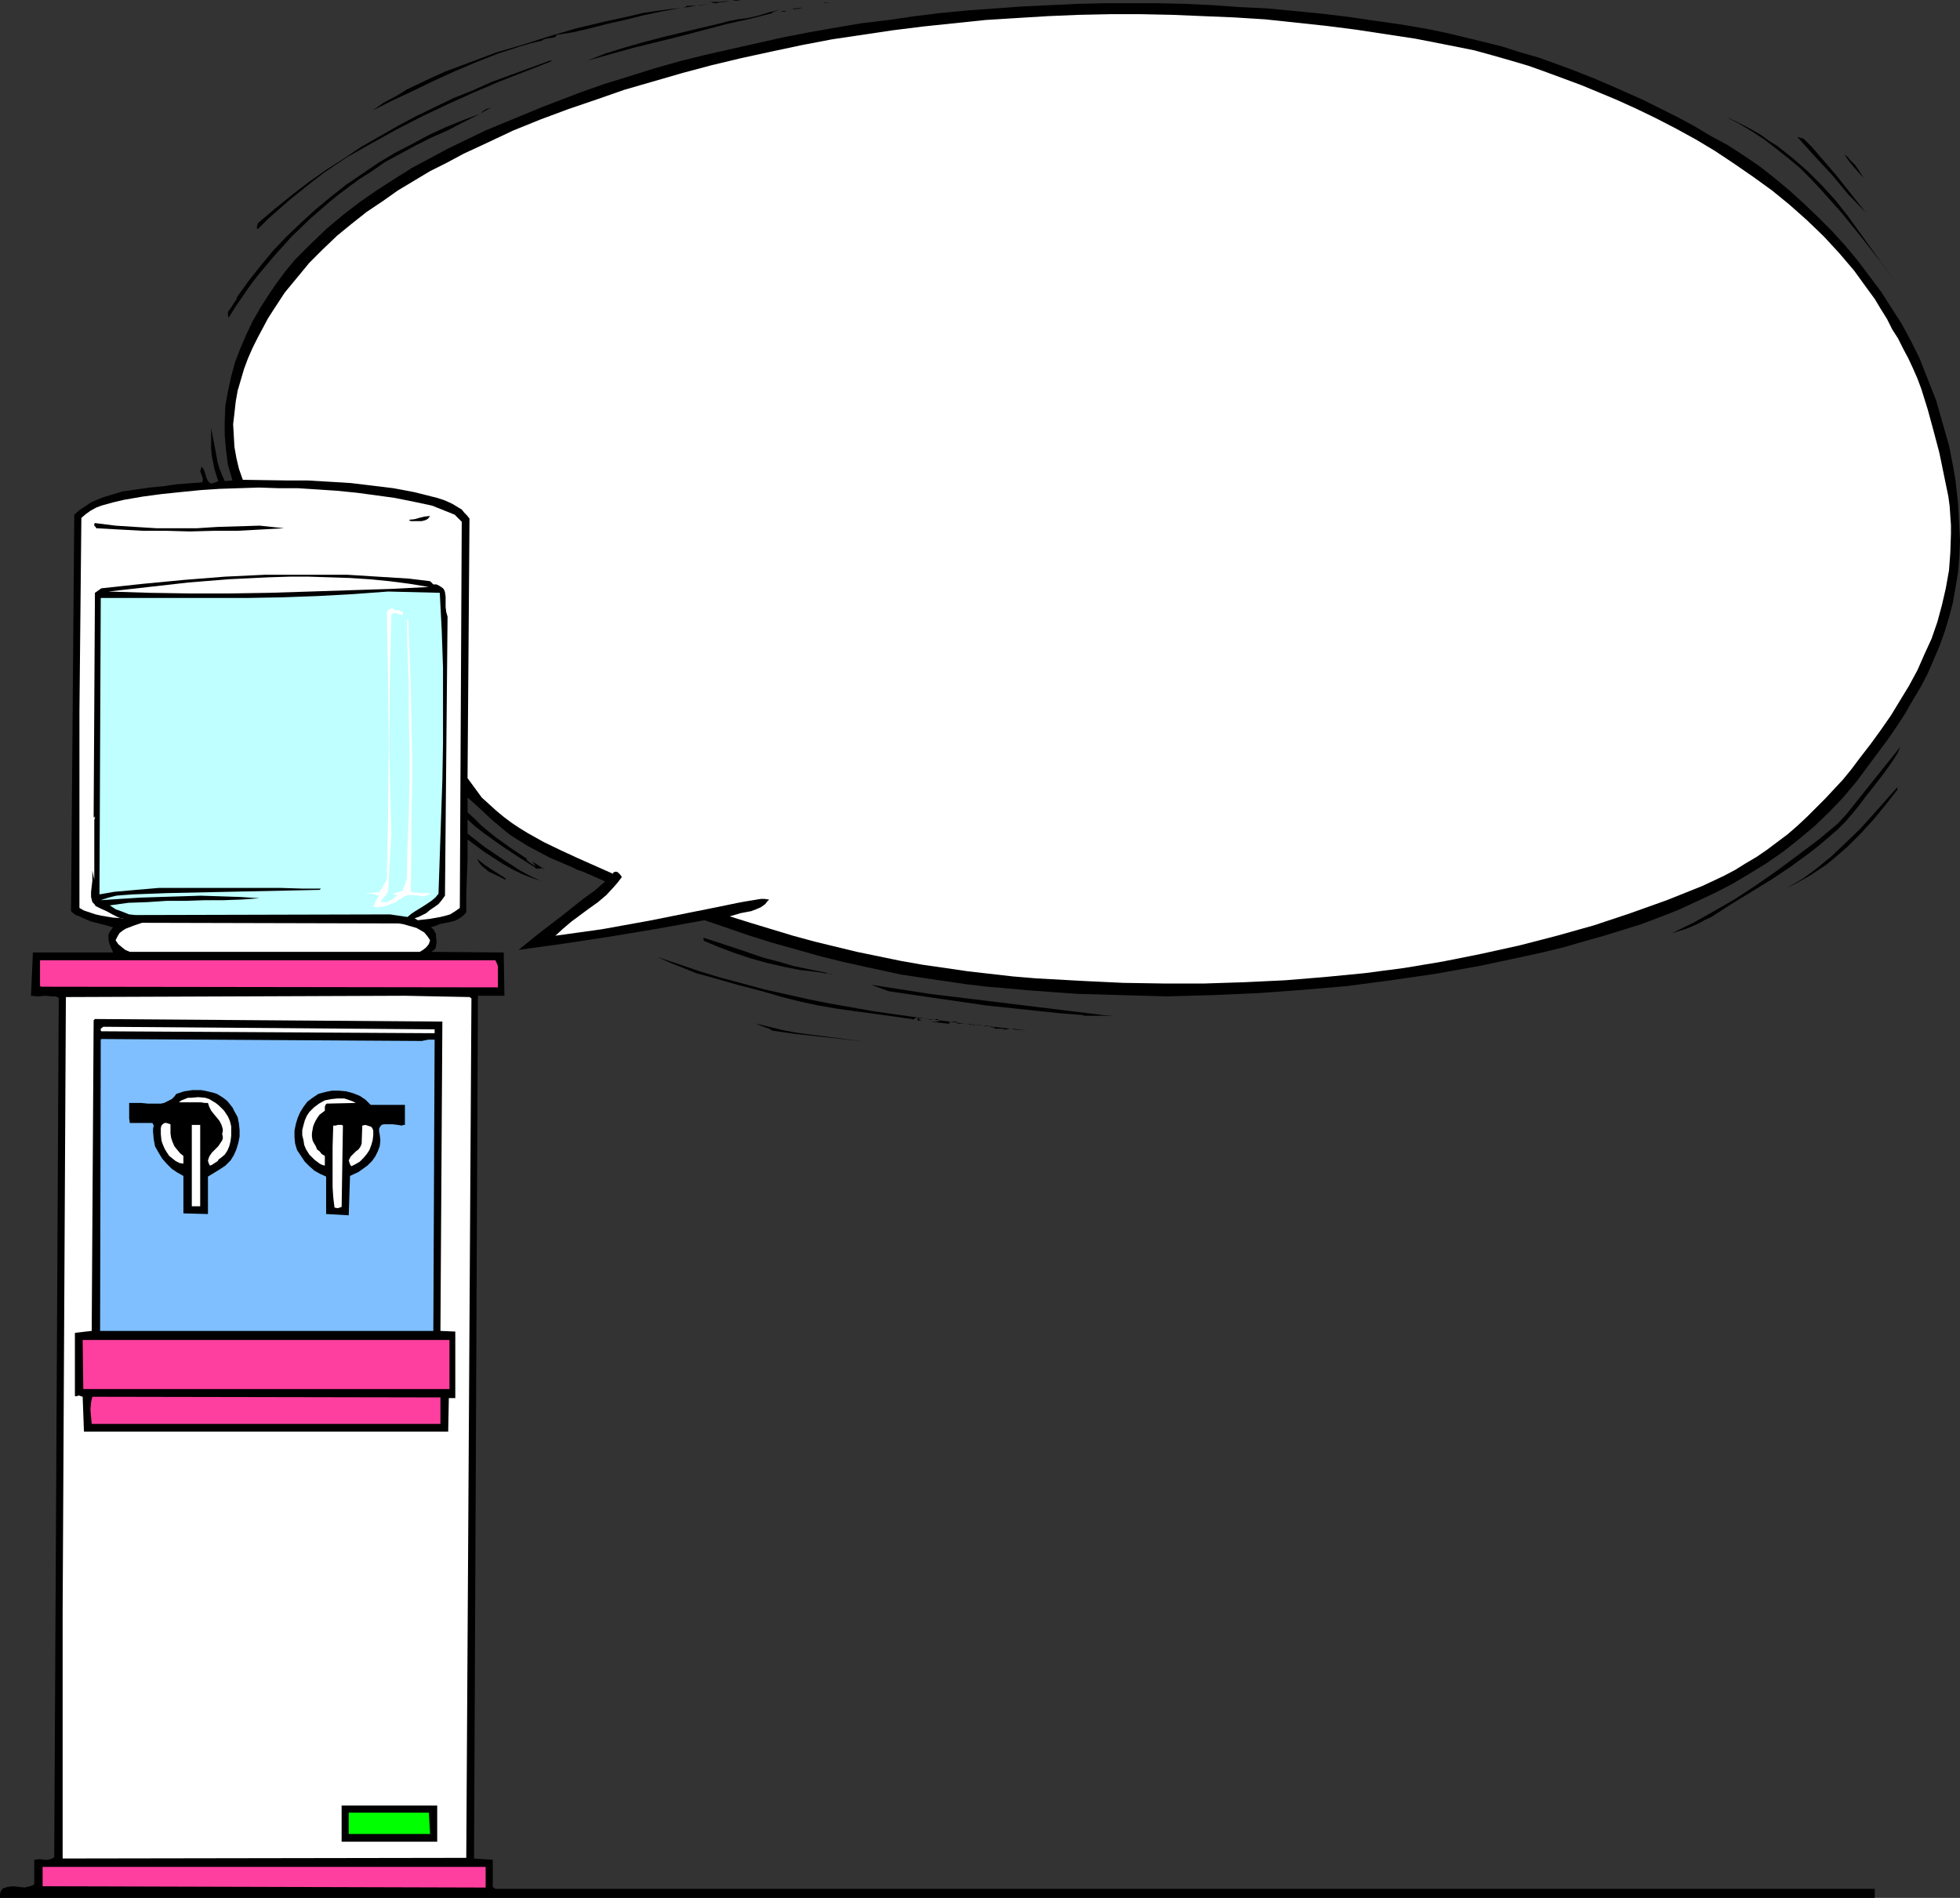 <?xml version="1.0" encoding="UTF-8" standalone="no"?>
<svg
   version="1.0"
   width="129.766mm"
   height="125.658mm"
   id="svg53"
   sodipodi:docname="Water Cooler Talking 1.wmf"
   xmlns:inkscape="http://www.inkscape.org/namespaces/inkscape"
   xmlns:sodipodi="http://sodipodi.sourceforge.net/DTD/sodipodi-0.dtd"
   xmlns="http://www.w3.org/2000/svg"
   xmlns:svg="http://www.w3.org/2000/svg">
  <rect width="100%" height="100%" fill="#333333" stroke="none"/>
  <sodipodi:namedview
     id="namedview53"
     pagecolor="#ffffff"
     bordercolor="#000000"
     borderopacity="0.25"
     inkscape:showpageshadow="2"
     inkscape:pageopacity="0.0"
     inkscape:pagecheckerboard="0"
     inkscape:deskcolor="#d1d1d1"
     inkscape:document-units="mm" />
  <defs
     id="defs1">
    <pattern
       id="WMFhbasepattern"
       patternUnits="userSpaceOnUse"
       width="6"
       height="6"
       x="0"
       y="0" />
  </defs>
  <path
     style="fill:#000000;fill-opacity:1;fill-rule:evenodd;stroke:none"
     d="m 186.001,0 h -0.646 l -0.808,0.162 h -0.646 -0.646 L 183.901,0 Z"
     id="path1" />
  <path
     style="fill:#000000;fill-opacity:1;fill-rule:evenodd;stroke:none"
     d="m 182.608,0.162 -0.646,0.162 -0.646,0.162 -1.454,0.162 -0.646,0.162 h -0.485 L 178.245,0.646 177.76,0.485 h 2.424 l 1.293,-0.162 z"
     id="path2" />
  <path
     style="fill:#000000;fill-opacity:1;fill-rule:evenodd;stroke:none"
     d="m 207.817,0.485 h 0.808 z"
     id="path3" />
  <path
     style="fill:#000000;fill-opacity:1;fill-rule:evenodd;stroke:none"
     d="m 205.878,0.808 0.646,-0.162 h 0.97 z"
     id="path4" />
  <path
     style="fill:#000000;fill-opacity:1;fill-rule:evenodd;stroke:none"
     d="m 178.245,0.808 -3.394,0.646 0.162,-0.162 h 0.323 l 0.97,-0.162 1.131,-0.162 z"
     id="path5" />
  <path
     style="fill:#000000;fill-opacity:1;fill-rule:evenodd;stroke:none"
     d="m 427.916,33.935 4.202,2.262 4.04,2.586 4.04,2.747 3.717,2.909 3.878,3.232 3.555,3.232 3.555,3.393 3.555,3.555 3.232,3.555 3.232,3.878 2.909,3.878 2.909,3.878 2.586,4.04 2.586,4.04 2.262,4.201 2.101,4.201 2.101,5.333 2.101,5.333 1.616,5.656 1.616,5.656 1.131,5.817 0.485,2.909 0.323,2.909 0.323,2.909 0.162,3.07 0.162,3.07 0.162,3.07 -0.162,4.04 -0.323,3.878 -0.646,3.878 -0.646,3.717 -0.97,3.717 -1.131,3.717 -1.293,3.555 -1.454,3.393 -1.454,3.393 -1.778,3.393 -1.939,3.232 -1.939,3.393 -2.101,3.232 -2.101,3.07 -4.686,6.302 -3.232,4.363 -3.394,4.04 -3.555,3.717 -3.717,3.555 -3.878,3.232 -3.878,3.07 -4.202,2.909 -4.202,2.586 -4.363,2.586 -4.363,2.262 -4.525,2.101 -4.525,2.101 -4.525,1.778 -4.686,1.778 -4.686,1.454 -4.686,1.454 -5.171,1.454 -5.01,1.454 -5.333,1.293 -5.171,1.131 -10.666,2.262 -10.827,1.939 -11.15,1.616 -10.989,1.454 -11.312,0.97 -11.15,0.808 -11.312,0.485 -11.312,0.323 -11.312,-0.323 -11.312,-0.323 -11.15,-0.808 -11.15,-0.97 -5.494,-0.646 -5.494,-0.808 -5.494,-0.808 -5.333,-0.808 -0.646,-0.162 -0.808,-0.162 -0.646,-0.162 -0.808,-0.162 -5.979,-1.293 -5.818,-1.293 -5.818,-1.454 -5.656,-1.616 -5.818,-1.616 -5.656,-1.778 -11.312,-3.878 -11.635,2.101 -11.635,1.939 -11.635,1.778 -11.635,1.616 2.586,-2.101 2.586,-2.101 5.494,-4.201 5.494,-4.363 2.909,-2.101 2.586,-2.262 -5.494,-2.424 -1.454,-0.485 -1.293,-0.646 -5.656,-2.424 -2.747,-1.454 -2.747,-1.454 -2.586,-1.616 -1.778,-1.131 -1.616,-1.293 -3.07,-2.586 -2.909,-2.747 -3.07,-2.747 v 3.717 l 1.778,1.616 1.778,1.778 1.778,1.454 1.778,1.454 3.878,2.747 3.878,2.586 -0.162,0.162 0.485,0.485 0.646,0.485 1.293,0.808 -0.97,-1.293 3.07,1.939 -0.162,-0.323 h -0.323 l -0.485,0.162 h -0.646 -0.485 l -0.323,-0.323 -4.363,-2.747 -4.363,-2.909 -4.04,-2.909 -2.101,-1.616 -1.939,-1.778 v 0 3.555 l 4.363,3.393 4.525,3.07 2.262,1.454 2.262,1.454 2.424,1.293 2.424,1.131 -2.424,-0.808 -2.424,-0.97 -2.262,-1.131 -2.262,-1.293 -2.262,-1.454 -2.262,-1.454 -4.363,-3.232 v 4.686 l -0.323,8.888 v 4.686 l -0.97,0.97 -0.97,0.646 -0.97,0.485 -1.293,0.323 -2.424,0.485 -1.131,0.485 -1.131,0.323 0.646,0.485 0.323,0.646 0.323,0.485 v 0.646 l 0.162,1.293 -0.162,1.293 -0.162,0.485 -0.323,0.323 -0.646,0.485 18.099,0.162 0.162,10.827 h -6.626 l -0.97,215.891 4.686,0.323 v 6.787 l 0.646,0.485 h 345.177 v 2.262 H 0 v -0.808 l 0.162,-0.808 0.323,-0.485 0.323,-0.323 0.646,-0.162 0.485,-0.162 1.293,-0.162 1.454,0.162 1.454,0.162 0.646,-0.162 0.646,-0.162 0.646,-0.162 0.485,-0.323 v -6.141 l 1.293,-0.162 1.454,0.162 h 0.646 l 0.646,-0.162 0.485,-0.162 0.485,-0.323 1.131,-215.083 -0.808,-0.323 h -0.808 l -1.778,-0.162 -1.778,0.162 -1.778,-0.162 0.485,-10.827 H 28.28 l -0.162,-0.485 -0.323,-0.646 -0.485,-1.293 -0.162,-0.646 v -0.646 -0.808 l 0.323,-0.646 0.808,-1.131 -1.778,-0.485 -1.778,-0.485 -1.939,-0.485 -1.939,-0.808 -0.97,-0.485 -0.97,-0.323 -0.808,-0.646 -0.323,-0.323 v -0.646 l 0.808,-98.573 1.293,-1.131 1.454,-0.97 1.454,-0.97 1.454,-0.646 1.616,-0.646 1.616,-0.485 3.232,-0.97 3.394,-0.485 3.394,-0.485 3.394,-0.323 3.232,-0.485 6.464,-0.485 0.162,-0.485 v -0.485 l -0.323,-0.97 -0.323,-0.808 0.162,-0.646 0.162,-0.485 0.323,0.323 0.162,0.162 0.323,0.808 0.485,1.616 0.323,0.646 0.323,0.323 0.162,0.162 0.485,0.162 0.323,-0.162 0.646,-0.162 0.646,-0.323 -0.485,-1.454 -0.485,-1.616 -0.646,-3.232 -0.162,-1.778 v -1.778 -1.778 -1.616 l 1.293,6.787 0.323,1.778 0.485,1.616 0.646,1.616 0.646,1.454 1.939,-0.162 -1.131,-3.878 -0.485,-3.717 -0.323,-3.717 v -3.717 l 0.162,-3.717 0.646,-3.555 0.808,-3.717 0.97,-3.555 1.293,-3.393 1.454,-3.393 1.616,-3.393 1.939,-3.393 1.939,-3.07 2.101,-3.07 2.262,-3.07 2.424,-2.909 3.878,-3.878 4.04,-3.878 4.04,-3.393 4.202,-3.232 4.202,-2.909 4.525,-2.909 4.363,-2.747 4.525,-2.424 4.525,-2.424 4.686,-2.262 4.686,-2.262 4.686,-1.939 9.373,-3.878 9.696,-3.717 5.979,-2.101 6.302,-1.939 6.141,-1.939 6.302,-1.778 6.464,-1.616 6.464,-1.454 6.464,-1.454 6.464,-1.454 6.626,-1.293 6.464,-1.131 6.626,-1.131 6.787,-0.808 6.626,-0.97 6.626,-0.808 6.787,-0.646 6.787,-0.485 6.787,-0.485 6.787,-0.323 6.787,-0.323 6.787,-0.162 h 13.574 l 6.787,0.162 6.787,0.323 6.787,0.485 6.787,0.323 6.787,0.646 6.626,0.646 6.787,0.808 6.626,0.97 6.787,0.97 6.626,1.131 4.686,0.97 4.686,1.131 4.686,1.131 4.525,1.131 4.525,1.454 4.525,1.293 4.525,1.616 4.363,1.616 4.525,1.778 4.202,1.778 4.363,1.939 4.363,1.939 4.202,2.101 4.202,2.101 4.202,2.262 z"
     id="path6" />
  <path
     style="fill:#000000;fill-opacity:1;fill-rule:evenodd;stroke:none"
     d="m 174.205,1.454 -4.363,0.646 -4.525,0.808 -4.525,0.97 -4.525,1.131 -4.363,0.97 -4.363,1.131 -4.202,0.97 -4.04,0.646 -0.323,0.485 -0.323,0.162 -1.131,0.162 -0.97,0.162 -0.485,0.162 -0.485,0.323 -2.747,0.646 -2.747,0.808 -5.494,1.778 -5.333,2.101 -5.333,2.262 -5.333,2.424 -5.01,2.424 -5.171,2.424 -5.171,2.586 2.747,-1.939 3.07,-1.616 2.909,-1.778 3.07,-1.454 3.07,-1.454 3.232,-1.454 6.464,-2.424 6.464,-2.424 6.626,-1.939 6.626,-2.101 6.626,-1.939 6.787,-1.616 6.626,-1.454 3.394,-0.808 3.232,-0.485 3.555,-0.485 3.394,-0.323 0.808,-0.485 h 0.808 0.808 z"
     id="path7" />
  <path
     style="fill:#000000;fill-opacity:1;fill-rule:evenodd;stroke:none"
     d="m 200.707,1.939 -1.131,0.323 h -0.485 -0.646 V 2.101 h 0.323 0.808 l 0.646,-0.162 h 0.323 z"
     id="path8" />
  <path
     style="fill:#000000;fill-opacity:1;fill-rule:evenodd;stroke:none"
     d="m 193.435,3.232 -5.656,1.454 -5.818,1.293 -11.635,3.07 -11.797,2.909 -11.635,3.232 4.525,-1.778 4.686,-1.454 4.525,-1.293 4.848,-1.293 9.373,-2.262 4.848,-1.131 2.424,-0.646 2.424,-0.485 1.293,-0.162 1.293,-0.162 2.747,-0.646 2.586,-0.808 1.293,-0.323 1.293,-0.323 -1.778,0.646 z"
     id="path9" />
  <path
     style="fill:#000000;fill-opacity:1;fill-rule:evenodd;stroke:none"
     d="m 196.667,2.747 -0.162,0.162 h -0.323 -0.646 l 0.162,-0.162 h 0.485 z"
     id="path10" />
  <path
     style="fill:#ffffff;fill-opacity:1;fill-rule:evenodd;stroke:none"
     d="m 404.323,24.886 5.01,2.262 5.01,2.424 5.01,2.586 5.01,2.747 4.848,2.909 4.848,3.232 4.686,3.232 4.686,3.393 4.363,3.555 4.363,3.878 4.202,4.04 3.878,4.201 3.717,4.363 3.394,4.686 1.778,2.424 1.454,2.424 1.616,2.586 1.293,2.586 1.454,2.262 1.293,2.586 1.293,2.424 1.131,2.424 1.131,2.586 0.97,2.586 1.616,5.171 1.454,5.333 1.454,5.494 2.262,10.988 0.323,2.424 0.162,2.424 0.162,2.262 v 2.262 l -0.162,4.686 -0.323,4.363 -0.808,4.525 -0.97,4.201 -1.131,4.201 -1.454,4.201 -1.778,3.878 -1.778,4.04 -2.101,3.878 -2.262,3.717 -2.262,3.717 -2.586,3.717 -2.586,3.555 -2.747,3.555 -1.939,2.586 -2.101,2.586 -2.262,2.424 -2.262,2.424 -2.262,2.262 -2.262,2.262 -2.424,2.262 -2.424,2.101 -2.586,1.939 -2.586,1.939 -2.586,1.778 -2.747,1.616 -2.586,1.616 -2.747,1.454 -2.747,1.293 -2.747,1.293 -8.888,3.555 -9.05,3.232 -9.211,3.07 -9.211,2.586 -9.373,2.424 -9.534,2.101 -9.696,1.939 -9.696,1.616 -9.858,1.293 -10.019,0.97 -9.858,0.808 -10.181,0.485 -10.019,0.323 h -10.181 l -10.181,-0.162 -10.181,-0.485 -5.818,-0.323 -5.818,-0.323 -5.818,-0.485 -5.656,-0.646 -5.656,-0.646 -5.494,-0.808 -5.656,-0.808 -5.494,-0.97 -5.494,-1.131 -5.494,-1.131 -5.333,-1.293 -5.333,-1.293 -5.333,-1.454 -5.333,-1.616 -5.333,-1.616 -5.171,-1.616 2.747,-0.808 2.586,-0.485 1.293,-0.485 1.131,-0.485 1.131,-0.808 0.485,-0.646 0.485,-0.485 -1.131,-0.162 h -0.97 l -1.939,0.323 -1.939,0.323 -1.778,0.323 -5.494,1.131 -5.656,1.131 -11.312,2.262 -11.635,2.101 -11.635,1.616 1.939,-1.778 2.101,-1.778 4.363,-3.232 2.262,-1.616 2.101,-1.778 1.939,-2.101 0.97,-1.131 0.97,-1.293 -0.485,-0.646 -0.485,-0.485 -0.323,-0.162 h -0.485 l -0.323,0.162 -0.162,0.323 -4.363,-1.939 -4.363,-1.939 -4.202,-1.939 -4.363,-2.101 -4.04,-2.262 -2.101,-1.293 -1.939,-1.293 -1.939,-1.454 -1.939,-1.616 -1.778,-1.616 -1.778,-1.616 -3.555,-4.848 0.485,-64.961 -0.646,-0.808 -0.646,-0.646 -0.646,-0.808 -0.808,-0.485 -1.616,-0.97 -1.778,-0.808 -1.939,-0.646 -1.939,-0.485 -3.878,-0.97 -5.171,-0.97 -5.333,-0.646 -5.333,-0.646 -5.333,-0.323 -5.494,-0.323 h -5.333 l -10.827,-0.162 -0.97,-2.747 -0.646,-2.747 -0.485,-2.747 -0.162,-2.909 -0.162,-2.747 0.323,-2.747 0.323,-2.909 0.485,-2.747 0.808,-2.747 0.808,-2.747 0.97,-2.586 1.131,-2.586 1.293,-2.586 1.293,-2.424 1.293,-2.424 1.454,-2.262 2.747,-4.201 3.07,-3.717 3.07,-3.717 3.394,-3.393 3.555,-3.393 3.555,-2.909 3.878,-3.07 3.878,-2.586 3.878,-2.747 4.04,-2.424 4.04,-2.424 4.202,-2.101 4.202,-2.262 4.202,-1.939 8.242,-3.878 6.787,-2.747 6.949,-2.586 7.11,-2.424 6.949,-2.424 7.272,-2.101 7.272,-2.101 7.272,-1.939 7.434,-1.778 7.434,-1.616 7.595,-1.616 7.595,-1.454 7.595,-1.131 7.595,-1.131 7.757,-0.97 7.757,-0.808 7.757,-0.808 7.757,-0.485 7.918,-0.485 7.757,-0.323 7.757,-0.162 h 7.757 l 7.757,0.162 7.757,0.323 7.757,0.323 7.757,0.485 7.595,0.808 7.595,0.808 7.595,0.97 7.434,1.131 7.434,1.131 7.434,1.454 7.272,1.454 4.686,1.293 4.525,1.293 4.363,1.293 4.525,1.616 4.363,1.616 4.363,1.616 z"
     id="path11" />
  <path
     style="fill:#000000;fill-opacity:1;fill-rule:evenodd;stroke:none"
     d="m 138.329,15.19 -6.626,2.586 -6.626,2.586 -6.464,2.747 -6.464,2.909 -6.464,3.07 -6.302,3.232 -6.141,3.393 -6.302,3.555 -2.909,1.939 -3.07,2.101 -2.747,2.101 -5.656,4.525 -2.747,2.424 -2.747,2.424 -2.586,2.586 -0.162,-0.323 v -0.485 l 0.162,-0.485 0.162,-0.323 4.202,-3.555 4.202,-3.393 4.202,-3.232 4.363,-3.07 4.525,-2.909 4.363,-2.909 4.525,-2.586 4.525,-2.586 4.525,-2.424 4.686,-2.262 4.686,-2.262 4.848,-1.939 4.686,-2.101 4.848,-1.778 9.696,-3.555 z"
     id="path12" />
  <path
     style="fill:#000000;fill-opacity:1;fill-rule:evenodd;stroke:none"
     d="m 92.597,43.146 -2.586,1.616 -2.424,1.778 -2.586,1.939 -2.424,1.939 -5.01,4.363 -4.686,4.525 -4.363,4.848 -4.202,5.009 -1.939,2.586 -1.778,2.586 -1.778,2.586 -1.616,2.586 -0.162,-0.646 v -0.808 l 0.323,-0.485 0.485,-0.646 0.808,-1.293 0.485,-0.646 0.162,-0.646 2.909,-4.04 3.07,-3.878 3.07,-3.717 3.394,-3.555 3.555,-3.393 3.717,-3.393 3.717,-3.07 3.878,-3.07 4.04,-2.747 4.04,-2.747 4.04,-2.424 4.363,-2.262 4.202,-2.262 4.202,-1.939 4.363,-1.778 4.363,-1.616 0.646,-0.646 0.808,-0.485 0.97,-0.323 0.646,-0.323 -3.717,2.101 -3.878,1.939 -3.717,1.939 -4.04,1.778 -3.878,1.939 -3.878,2.101 -3.878,2.101 z"
     id="path13" />
  <path
     style="fill:#000000;fill-opacity:1;fill-rule:evenodd;stroke:none"
     d="m 462.337,53.973 12.443,17.291 -4.363,-5.979 -4.686,-5.979 -4.848,-5.979 -2.586,-2.909 -2.586,-2.909 -2.586,-2.747 -2.747,-2.747 -2.909,-2.424 -3.07,-2.424 -2.909,-2.262 -3.232,-2.101 -3.232,-1.939 -3.232,-1.616 2.262,0.97 2.262,1.131 2.101,1.131 2.262,1.293 1.939,1.454 2.101,1.293 3.878,3.07 3.717,3.232 3.555,3.555 3.394,3.717 z"
     id="path14" />
  <path
     style="fill:#000000;fill-opacity:1;fill-rule:evenodd;stroke:none"
     d="m 451.348,34.743 2.101,2.101 1.939,2.262 4.04,4.686 3.717,4.686 3.717,4.686 -4.363,-4.525 -4.04,-4.848 -4.363,-4.686 -4.363,-4.848 z"
     id="path15" />
  <path
     style="fill:#000000;fill-opacity:1;fill-rule:evenodd;stroke:none"
     d="m 466.377,44.6 -1.293,-1.454 -1.293,-1.454 -1.293,-1.616 -0.97,-1.454 0.808,0.646 0.646,0.808 1.293,1.293 0.97,1.454 z"
     id="path16" />
  <path
     style="fill:#ffffff;fill-opacity:1;fill-rule:evenodd;stroke:none"
     d="m 113.766,128.791 1.778,1.778 -0.485,96.634 -1.131,0.808 -1.293,0.808 -1.131,0.323 -1.293,0.323 -2.747,0.485 -1.454,0.162 -1.454,0.162 -0.808,-0.485 0.97,-0.323 0.97,-0.485 0.97,-0.485 0.97,-0.808 0.97,-0.646 1.131,-0.808 0.808,-0.97 0.808,-1.131 0.646,-69.809 -0.323,-1.131 -0.162,-1.293 v -2.586 l -0.162,-1.131 -0.162,-0.485 -0.323,-0.485 -0.485,-0.323 -0.485,-0.323 -0.646,-0.323 h -0.808 l -0.808,-0.808 -5.333,-0.646 -5.171,-0.323 -5.171,-0.323 -5.171,-0.323 H 81.77 76.598 66.418 l -10.181,0.485 -10.181,0.808 -10.181,0.97 -10.504,1.131 -1.616,1.131 -0.323,56.073 0.162,0.323 0.162,-0.646 v -0.646 -1.293 2.909 l -0.162,-0.162 v 16.16 -0.97 l -0.162,-0.646 -0.162,-0.808 -0.162,-0.808 v 1.293 1.293 l -0.323,2.747 v 1.293 l 0.162,0.646 0.162,0.646 0.485,0.485 0.323,0.485 0.646,0.323 0.646,0.323 1.454,0.646 1.454,0.808 1.293,0.646 0.808,0.323 h 0.808 l -2.747,-0.162 -2.909,-0.485 -1.454,-0.323 -1.454,-0.485 -1.454,-0.485 -1.131,-0.646 v -49.125 l 0.485,-48.478 1.131,-0.97 1.131,-0.808 1.454,-0.808 1.293,-0.485 2.909,-0.808 2.747,-0.646 4.686,-0.808 4.848,-0.646 4.686,-0.485 4.848,-0.485 4.848,-0.323 4.848,-0.162 5.01,-0.162 4.848,0.162 h 4.848 l 5.01,0.323 4.848,0.323 4.848,0.485 4.848,0.646 4.686,0.646 4.848,0.97 4.525,0.97 z"
     id="path17" />
  <path
     style="fill:#000000;fill-opacity:1;fill-rule:evenodd;stroke:none"
     d="m 107.625,129.114 -0.485,0.646 -0.485,0.323 -0.485,0.162 -0.646,0.162 h -1.454 -1.293 l -0.485,-0.323 1.454,-0.162 1.131,-0.323 1.293,-0.323 z"
     id="path18" />
  <path
     style="fill:#000000;fill-opacity:1;fill-rule:evenodd;stroke:none"
     d="m 92.435,129.761 h 2.747 z"
     id="path19" />
  <path
     style="fill:#000000;fill-opacity:1;fill-rule:evenodd;stroke:none"
     d="m 64.963,131.538 6.141,0.646 -5.818,0.323 -5.979,0.323 H 53.49 l -5.979,0.162 -5.818,-0.162 H 35.875 l -5.979,-0.323 -5.818,-0.323 -0.162,-0.323 -0.323,-0.323 v -0.323 -0.162 l 0.162,-0.162 5.171,0.646 5.01,0.323 5.171,0.323 h 5.01 5.171 l 5.01,-0.323 z"
     id="path20" />
  <path
     style="fill:#ffffff;fill-opacity:1;fill-rule:evenodd;stroke:none"
     d="m 107.302,146.89 -9.696,0.485 -10.019,0.323 -9.858,0.323 -10.181,0.323 -10.019,0.162 H 47.349 l -10.019,-0.162 -10.181,-0.323 10.019,-1.131 10.019,-1.131 10.019,-0.808 10.019,-0.485 5.171,-0.162 h 5.01 l 5.01,0.162 5.01,0.162 5.01,0.323 5.01,0.485 5.01,0.646 z"
     id="path21" />
  <path
     style="fill:#bfffff;fill-opacity:1;fill-rule:evenodd;stroke:none"
     d="m 110.049,148.344 0.485,9.373 0.323,9.373 v 9.373 9.373 l -0.162,9.373 -0.323,9.373 -0.323,9.534 -0.323,9.534 -0.808,0.97 -0.97,0.808 -0.97,0.646 -0.97,0.646 -2.101,1.293 -0.97,0.646 -0.97,0.808 -4.363,-0.646 -63.67,0.162 -1.616,-0.162 -1.616,-0.646 -1.778,-0.646 -1.454,-0.97 4.686,-0.646 4.686,-0.162 4.848,-0.323 h 4.686 l 4.848,-0.162 h 4.686 l 4.525,-0.162 4.525,-0.323 -4.848,-0.323 -4.848,-0.162 -5.01,-0.162 -5.01,0.162 -5.171,0.162 -5.01,0.162 -5.01,0.323 -4.848,0.323 1.939,-0.646 1.939,-0.485 1.939,-0.162 2.262,-0.162 8.565,-0.323 38.138,-0.808 0.323,-0.323 h -4.848 l -5.171,-0.162 H 60.115 49.773 44.602 39.754 l -3.717,0.323 -1.939,0.162 -1.778,0.162 -3.717,0.323 -3.717,0.646 0.323,-73.849 v -0.323 H 61.731 l 8.888,-0.162 8.888,-0.323 8.888,-0.485 8.726,-0.646 z"
     id="path22" />
  <path
     style="fill:#ffffff;fill-opacity:1;fill-rule:evenodd;stroke:none"
     d="m 100.838,153.838 h -0.323 -0.485 l -0.323,-0.162 -0.323,-0.162 -0.646,-0.162 -0.485,0.162 -0.323,0.323 -0.162,6.949 -0.162,7.11 -0.162,14.059 v 6.949 l 0.162,6.787 0.162,6.625 0.162,6.302 -0.808,14.382 v 0 l -0.323,0.646 -0.485,0.646 -1.131,1.293 0.646,0.162 h 0.485 0.485 l 0.646,-0.323 0.97,-0.485 0.485,-0.485 0.485,-0.323 v -0.162 h -0.162 l -0.485,-0.162 h -0.485 l 0.485,-0.323 0.646,-0.162 0.646,-0.162 0.646,-0.162 v 0 l 1.131,-3.07 0.162,-7.918 0.323,-8.08 0.162,-8.241 v -8.241 l -0.162,-8.403 v -8.08 l -0.323,-8.08 -0.162,-7.757 0.323,-0.323 0.323,8.241 0.323,8.403 0.162,8.403 0.162,8.565 v 8.565 l -0.162,8.565 v 8.726 l -0.162,8.726 0.485,0.323 h 0.646 l 1.293,0.162 h 1.293 0.646 l 0.646,0.162 -0.646,0.323 -0.646,0.162 -0.808,0.162 -0.808,-0.162 -1.778,-0.162 h -0.808 l -0.808,0.162 -1.778,1.131 -0.97,0.646 -0.97,0.323 -1.131,0.485 -0.97,0.162 -1.131,0.162 -1.131,-0.162 0.323,-0.646 0.323,-0.808 0.808,-1.293 -1.778,-0.485 h -0.808 -0.485 l -0.323,0.162 0.162,-0.162 0.485,-0.162 2.101,-0.162 0.808,-0.162 1.778,-3.07 v 0 l 0.162,-8.565 0.162,-8.403 0.162,-16.644 -0.162,-16.483 -0.162,-8.241 -0.162,-8.403 0.162,-0.485 0.323,-0.323 0.485,-0.162 0.485,-0.162 0.323,0.323 0.323,0.162 h 0.808 l 0.485,0.162 0.323,0.162 0.323,0.323 z"
     id="path23" />
  <path
     style="fill:#000000;fill-opacity:1;fill-rule:evenodd;stroke:none"
     d="m 465.731,200.863 -1.939,2.424 -1.939,2.262 -2.101,2.101 -2.262,1.939 -2.262,1.939 -2.262,1.778 -4.848,3.555 -4.848,3.232 -5.01,3.07 -5.01,3.07 -5.01,3.232 -1.778,0.808 -0.808,0.485 -0.97,0.485 -1.454,0.646 -1.616,0.646 -1.616,0.485 -1.616,0.485 5.333,-2.586 5.171,-2.909 5.333,-3.07 5.171,-3.393 5.333,-3.717 5.01,-3.717 5.171,-3.878 4.848,-4.04 2.262,-2.424 1.939,-2.424 3.878,-4.848 1.939,-2.424 1.939,-2.424 3.878,-4.848 -0.808,1.778 -1.131,1.778 -1.131,1.616 -1.293,1.778 -2.747,3.555 -1.454,1.778 z"
     id="path24" />
  <path
     style="fill:#000000;fill-opacity:1;fill-rule:evenodd;stroke:none"
     d="m 474.78,197.631 -2.909,3.717 -2.909,3.555 -3.232,3.555 -3.394,3.393 -3.555,3.07 -1.778,1.454 -1.939,1.293 -1.939,1.293 -1.939,1.131 -2.101,1.131 -1.939,0.97 1.939,-1.131 1.939,-1.131 1.778,-1.293 1.939,-1.454 3.555,-2.909 3.394,-3.232 3.555,-3.393 3.232,-3.555 6.302,-7.11 z"
     id="path25" />
  <path
     style="fill:#000000;fill-opacity:1;fill-rule:evenodd;stroke:none"
     d="m 126.694,219.931 -0.323,0.162 v 0 l -1.939,-0.97 -2.101,-0.97 -0.97,-0.808 -0.808,-0.646 -0.646,-0.808 -0.485,-0.97 1.778,1.454 1.939,1.293 1.778,1.131 z"
     id="path26" />
  <path
     style="fill:#ffffff;fill-opacity:1;fill-rule:evenodd;stroke:none"
     d="m 71.266,222.678 h 1.131 z"
     id="path27" />
  <path
     style="fill:#ffffff;fill-opacity:1;fill-rule:evenodd;stroke:none"
     d="m 99.707,231.081 1.131,0.162 1.131,0.323 1.131,0.323 1.131,0.323 1.131,0.646 0.808,0.485 0.808,0.97 0.646,0.97 -0.162,0.485 -0.162,0.485 -0.646,0.808 -0.808,0.646 -0.808,0.485 H 32.482 l -1.131,-0.485 -0.808,-0.646 -0.97,-0.808 -0.646,-0.97 0.485,-0.97 0.485,-0.808 0.808,-0.646 0.808,-0.485 2.101,-0.808 0.97,-0.323 0.97,-0.323 z"
     id="path28" />
  <path
     style="fill:#000000;fill-opacity:1;fill-rule:evenodd;stroke:none"
     d="m 206.525,243.362 0.485,0.162 0.162,0.162 h 0.162 0.646 l 0.485,0.162 -4.202,-0.646 -4.202,-0.485 -4.04,-0.808 -4.202,-0.97 -4.04,-1.131 -3.878,-1.293 -3.878,-1.454 -3.878,-1.616 -0.162,-0.808 7.434,2.424 7.595,2.586 3.717,0.97 3.878,1.131 3.878,0.808 z"
     id="path29" />
  <path
     style="fill:#000000;fill-opacity:1;fill-rule:evenodd;stroke:none"
     d="m 252.742,257.421 -1.939,0.323 0.646,-0.323 h -2.747 l 0.323,-0.323 h -0.485 -0.323 l -0.485,-0.162 -0.646,-0.323 -0.323,0.162 -0.485,0.162 0.162,-0.162 -0.646,-0.162 -0.97,-0.162 h -0.808 l -0.323,0.162 -0.162,0.162 0.162,-0.323 -0.162,-0.162 h -0.162 l -0.485,0.485 0.323,-0.323 -0.97,-0.162 -0.97,-0.162 h -0.97 -0.485 l -0.485,0.162 0.323,-0.162 -0.162,-0.323 -0.323,-0.162 h -0.485 -0.162 -0.323 -0.485 l -0.162,0.323 0.162,0.162 h 0.162 0.162 0.323 -1.454 l -1.293,-0.162 -2.747,-0.323 h 0.162 0.808 0.646 l 0.646,-0.162 -0.323,-0.323 -0.323,-0.162 -0.646,0.162 h -0.808 -0.323 l -0.323,-0.162 -0.646,-0.162 h -1.939 l 0.323,0.323 0.323,0.162 0.485,0.162 h 0.485 l -1.939,-0.162 0.323,-0.485 -0.162,-0.162 h -0.323 l -0.323,0.162 -0.323,0.162 -0.162,0.162 -0.323,-0.162 -9.373,-1.293 -9.373,-1.293 -4.686,-0.808 -4.525,-0.97 -4.525,-1.131 -4.363,-1.293 -6.787,-1.778 -6.787,-1.939 -3.555,-0.97 -3.232,-1.293 -3.232,-1.293 -3.232,-1.454 5.333,1.778 5.171,1.778 5.333,1.616 5.494,1.454 5.333,1.454 10.827,2.424 5.656,1.131 10.989,1.939 11.312,1.616 11.312,1.454 z"
     id="path30" />
  <path
     style="fill:#ff3f9f;fill-opacity:1;fill-rule:evenodd;stroke:none"
     d="m 123.947,240.292 0.323,0.646 0.323,0.808 v 1.778 1.939 1.939 -0.323 l -114.251,-0.162 -0.323,-0.162 v -6.464 z"
     id="path31" />
  <path
     style="fill:#000000;fill-opacity:1;fill-rule:evenodd;stroke:none"
     d="m 216.705,246.271 0.646,0.162 z"
     id="path32" />
  <path
     style="fill:#000000;fill-opacity:1;fill-rule:evenodd;stroke:none"
     d="m 276.174,254.027 4.848,0.323 -2.586,-0.162 h -2.586 -2.262 -2.424 v -0.162 l -6.141,-0.485 -6.141,-0.646 -12.12,-1.293 -12.282,-1.778 -12.12,-1.778 -4.363,-1.616 14.544,2.262 z"
     id="path33" />
  <path
     style="fill:#ffffff;fill-opacity:1;fill-rule:evenodd;stroke:none"
     d="m 117.968,249.826 -1.293,215.083 -101,0.162 v -61.729 l 0.808,-153.354 v -0.485 l 84.84,-0.323 16.16,0.323 z"
     id="path34" />
  <path
     style="fill:#ffffff;fill-opacity:1;fill-rule:evenodd;stroke:none"
     d="m 225.432,254.35 1.939,0.323 z"
     id="path35" />
  <path
     style="fill:#000000;fill-opacity:1;fill-rule:evenodd;stroke:none"
     d="m 110.211,333.047 3.717,0.162 v 16.644 h -1.616 l -0.162,8.403 H 21.008 l -0.323,-8.726 -0.485,-0.162 -0.485,-0.162 -0.485,0.162 h -0.485 v -0.162 -15.675 l 4.202,-0.485 0.485,-77.727 0.323,-0.323 86.941,0.646 z"
     id="path36" />
  <path
     style="fill:#000000;fill-opacity:1;fill-rule:evenodd;stroke:none"
     d="m 216.544,260.653 -5.818,-0.646 -5.979,-0.646 -5.818,-0.646 -5.656,-0.808 -0.808,-0.485 -2.262,-0.808 -1.131,-0.485 3.394,0.808 3.232,0.808 3.394,0.646 3.555,0.485 z"
     id="path37" />
  <path
     style="fill:#ffffff;fill-opacity:1;fill-rule:evenodd;stroke:none"
     d="m 108.757,258.552 -83.386,-0.485 -0.162,-0.162 v -0.162 -0.323 l 0.646,-0.485 82.901,0.646 z"
     id="path38" />
  <path
     style="fill:#000000;fill-opacity:1;fill-rule:evenodd;stroke:none"
     d="m 253.389,257.582 0.162,-0.162 3.394,0.485 z"
     id="path39" />
  <path
     style="fill:#7fbfff;fill-opacity:1;fill-rule:evenodd;stroke:none"
     d="m 105.525,260.491 0.808,-0.162 0.808,-0.162 h 1.616 l -0.323,72.879 H 25.048 l 0.162,-72.879 0.162,-0.162 z"
     id="path40" />
  <path
     style="fill:#000000;fill-opacity:1;fill-rule:evenodd;stroke:none"
     d="m 58.661,278.105 0.808,1.454 0.323,1.616 0.162,1.616 v 1.616 l -0.323,1.616 -0.485,1.616 -0.646,1.454 -0.808,1.293 -0.646,0.646 -0.646,0.646 -1.454,0.97 -2.909,1.778 v 9.373 l -6.141,-0.162 v -9.373 l -1.454,-0.808 -1.454,-0.97 -1.293,-1.293 -1.131,-1.293 -0.97,-1.616 -0.808,-1.454 -0.323,-1.778 -0.162,-1.778 v -0.808 l 0.162,-0.808 -0.162,-0.323 -0.162,-0.323 h -0.323 -0.485 -2.586 -1.131 -1.131 l -0.162,-1.131 v -3.878 h 1.454 1.616 l 1.616,0.162 h 1.778 1.454 l 0.808,-0.162 0.646,-0.323 0.646,-0.323 0.646,-0.323 0.646,-0.646 0.485,-0.646 0.97,-0.323 0.97,-0.323 2.101,-0.323 h 2.101 l 0.97,0.162 2.101,0.485 0.97,0.323 0.808,0.485 0.97,0.646 0.808,0.646 0.646,0.808 0.646,0.808 z"
     id="path41" />
  <path
     style="fill:#000000;fill-opacity:1;fill-rule:evenodd;stroke:none"
     d="m 92.758,276.489 h 8.565 v 5.009 h -0.323 l -0.485,0.162 -0.97,-0.162 -1.293,-0.162 h -1.293 -0.97 l -0.485,0.162 -0.323,0.323 -0.162,0.323 -0.162,0.323 v 0.646 l 0.162,0.808 0.162,1.454 -0.162,1.454 -0.485,1.293 -0.646,1.293 -0.808,1.131 -1.131,1.131 -1.131,0.808 -1.131,0.808 -2.101,0.97 -0.323,9.857 -5.656,-0.323 v -9.373 l -1.454,-0.646 -1.454,-0.808 -1.293,-1.131 -1.131,-1.131 -0.97,-1.454 -0.97,-1.454 -0.485,-1.616 -0.162,-1.616 v -1.616 l 0.323,-1.616 0.485,-1.616 0.646,-1.454 0.808,-1.293 0.97,-1.293 1.293,-0.97 1.454,-0.97 1.778,-0.485 1.616,-0.323 h 1.778 l 1.778,0.162 1.778,0.485 1.616,0.646 1.454,0.97 0.646,0.646 z"
     id="path42" />
  <path
     style="fill:#ffffff;fill-opacity:1;fill-rule:evenodd;stroke:none"
     d="m 57.045,279.398 0.485,1.131 0.323,1.293 v 1.293 1.131 l -0.162,1.293 -0.323,1.293 -0.485,1.131 -0.646,0.97 -0.97,0.808 -0.485,0.323 -0.323,0.485 -0.97,0.646 -0.485,0.323 -0.485,0.162 -0.323,-0.646 -0.162,-0.646 0.162,-0.485 0.162,-0.485 0.646,-0.97 0.808,-0.808 0.808,-0.808 0.646,-0.97 0.323,-0.485 0.162,-0.485 v -0.485 l -0.162,-0.646 0.162,-0.646 v -0.485 l -0.162,-0.646 -0.162,-0.485 -0.485,-0.97 -0.646,-0.808 -0.808,-0.97 -0.646,-0.808 -0.485,-0.97 -0.323,-0.97 h -0.808 l -0.97,-0.162 H 46.541 44.763 l 0.646,-0.485 0.808,-0.323 0.808,-0.323 h 0.808 l 1.778,-0.162 1.778,0.162 0.97,0.323 0.808,0.485 0.808,0.485 0.808,0.646 1.293,1.293 z"
     id="path43" />
  <path
     style="fill:#ffffff;fill-opacity:1;fill-rule:evenodd;stroke:none"
     d="m 89.041,276.004 -7.272,0.162 -0.323,0.323 v 0 l -0.162,0.485 v 0.485 0.485 l -0.646,0.485 -0.646,0.485 -0.485,0.646 -0.485,0.808 -0.323,0.646 -0.323,0.808 -0.162,0.808 -0.162,0.97 v 0.808 l 0.162,0.97 0.323,0.646 0.485,0.808 0.323,0.808 0.646,0.485 0.485,0.646 0.808,0.485 v 2.424 l -0.646,-0.162 -0.646,-0.323 -0.646,-0.485 -0.646,-0.485 -1.293,-1.293 -0.808,-1.293 -0.485,-1.131 -0.162,-1.131 -0.323,-1.293 v -1.293 l 0.323,-1.293 0.323,-1.131 0.485,-1.131 0.646,-0.97 1.131,-1.131 1.293,-0.97 1.454,-0.808 1.616,-0.323 1.616,-0.162 h 1.616 l 1.454,0.485 0.808,0.323 z"
     id="path44" />
  <path
     style="fill:#ffffff;fill-opacity:1;fill-rule:evenodd;stroke:none"
     d="m 42.662,281.337 v 1.131 1.131 l 0.162,1.131 0.323,0.97 0.485,1.131 0.646,0.808 0.808,0.97 0.808,0.646 v 1.939 l -0.97,-0.162 -0.97,-0.485 -0.808,-0.646 -0.808,-0.646 -0.646,-0.97 -0.485,-0.808 -0.485,-1.131 -0.323,-0.97 -0.162,-1.616 v -0.646 -0.808 l 0.162,-0.646 0.485,-0.485 0.323,-0.162 h 0.485 l 0.485,0.162 z"
     id="path45" />
  <path
     style="fill:#ffffff;fill-opacity:1;fill-rule:evenodd;stroke:none"
     d="m 50.096,301.859 h -2.101 v -20.361 h 2.101 z"
     id="path46" />
  <path
     style="fill:#ffffff;fill-opacity:1;fill-rule:evenodd;stroke:none"
     d="m 85.81,281.66 -0.323,20.361 -0.485,0.162 -0.485,0.162 -0.808,-0.162 -0.323,-2.586 -0.162,-2.586 v -5.009 -5.009 l 0.162,-5.333 h 0.646 l 0.485,-0.162 h 0.646 0.323 z"
     id="path47" />
  <path
     style="fill:#ffffff;fill-opacity:1;fill-rule:evenodd;stroke:none"
     d="m 93.405,284.084 -0.162,1.293 -0.323,1.131 -0.485,1.293 -0.646,0.97 -0.808,0.97 -0.97,0.97 -1.131,0.646 -0.97,0.485 -0.323,-0.485 -0.162,-0.485 -0.162,-0.485 0.162,-0.323 0.323,-0.646 0.646,-0.646 0.646,-0.646 0.646,-0.485 0.485,-0.646 0.323,-0.808 v 0 l 0.162,-4.525 0.808,-0.162 0.485,0.162 0.485,0.162 0.485,0.162 0.323,0.485 0.162,0.485 v 0.485 z"
     id="path48" />
  <path
     style="fill:#ff3f9f;fill-opacity:1;fill-rule:evenodd;stroke:none"
     d="M 112.473,347.591 H 20.846 l -0.162,-12.281 h 91.789 z"
     id="path49" />
  <path
     style="fill:#ff3f9f;fill-opacity:1;fill-rule:evenodd;stroke:none"
     d="M 110.211,356.317 H 22.947 l -0.162,-1.778 -0.162,-1.778 0.162,-1.778 0.162,-0.808 0.162,-0.646 87.102,0.162 z"
     id="path50" />
  <path
     style="fill:#000000;fill-opacity:1;fill-rule:evenodd;stroke:none"
     d="M 109.403,460.869 H 85.486 v -9.049 h 23.917 z"
     id="path51" />
  <path
     style="fill:#00ff00;fill-opacity:1;fill-rule:evenodd;stroke:none"
     d="M 107.625,458.93 H 87.264 v -5.333 h 20.038 z"
     id="path52" />
  <path
     style="fill:#ff3f9f;fill-opacity:1;fill-rule:evenodd;stroke:none"
     d="M 121.523,472.342 10.666,472.019 v -4.848 H 121.523 Z"
     id="path53" />
</svg>

